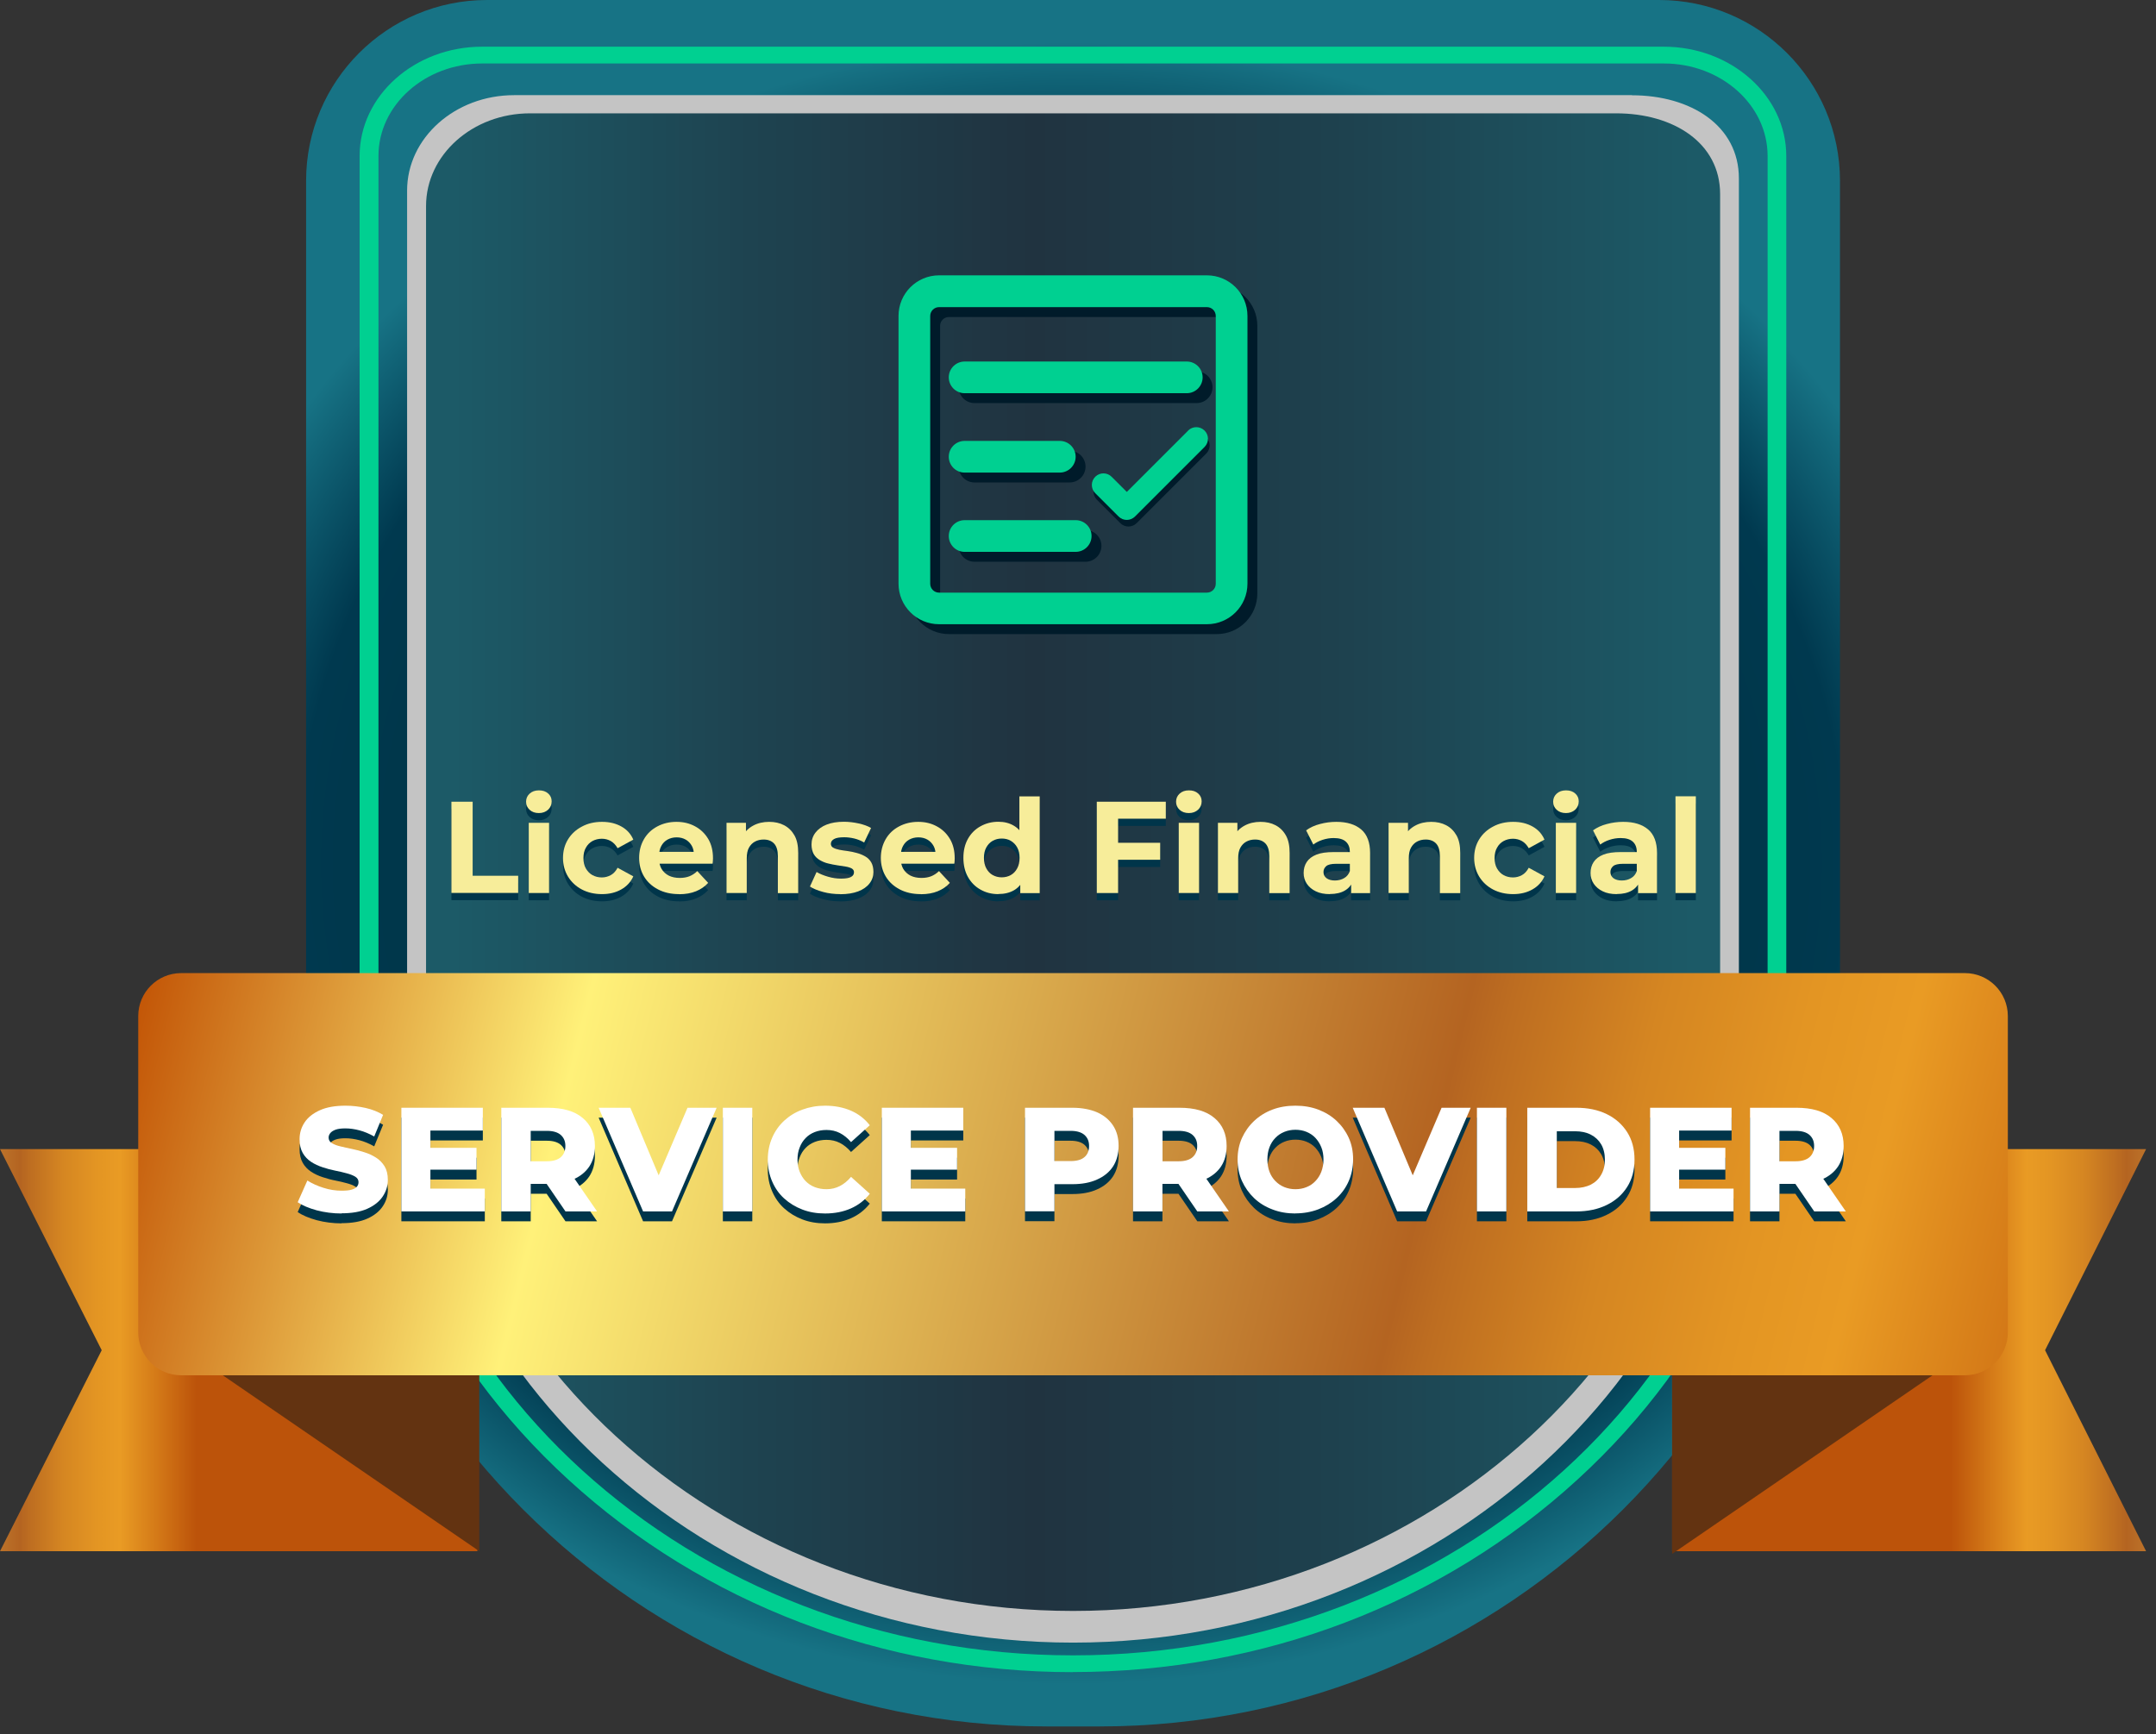 <svg width="179" height="144" viewBox="0 0 179 144" fill="none" xmlns="http://www.w3.org/2000/svg">
<rect x="0" y="0" width="179" height="144" fill="#333333" stroke="none"/>
<path d="M40.431 0H137.745C146.033 0 152.763 6.73 152.763 15.018V81.878C152.763 115.808 125.219 143.36 91.281 143.36H86.895C52.965 143.36 25.413 115.816 25.413 81.878V15.018C25.413 6.73 32.143 0 40.431 0Z" fill="url(#paint0_radial_472_1206)"/>
<path d="M89.084 138.852C73.328 138.852 58.449 133.179 47.194 122.874C36.012 112.636 29.856 99.2 29.856 85.034V12.952C29.856 7.952 34.422 3.877 40.029 3.877H138.13C143.737 3.877 148.304 7.952 148.304 12.952V85.026C148.304 99.192 142.147 112.636 130.965 122.866C119.71 133.171 104.84 138.844 89.084 138.844V138.852ZM40.037 5.271C35.291 5.271 31.422 8.714 31.422 12.952V85.026C31.422 113.939 57.293 137.458 89.092 137.458C120.891 137.458 146.754 113.939 146.754 85.026V12.952C146.754 8.714 142.893 5.271 138.138 5.271H40.037Z" fill="#00D091"/>
<g style="mix-blend-mode:multiply">
<path d="M135.482 7.902H42.685C37.775 7.902 33.799 11.452 33.799 15.829V86.075C33.799 113.308 58.547 136.4 89.084 136.4C119.62 136.4 144.369 113.308 144.369 86.075V14.813C144.369 10.435 140.393 7.911 135.482 7.911V7.902Z" fill="#C4C4C4"/>
</g>
<path d="M134.171 9.411H44.005C39.234 9.411 35.373 12.862 35.373 17.108V84.87C35.373 111.324 59.425 133.769 89.092 133.769C118.759 133.769 142.811 111.324 142.811 84.87V16.116C142.811 11.862 138.942 9.411 134.179 9.411H134.171Z" fill="url(#paint1_linear_472_1206)"/>
<path d="M39.636 128.809H0L8.444 112.119L0 95.42H39.636V128.809Z" fill="url(#paint2_linear_472_1206)"/>
<path d="M17.289 113.373L39.792 128.809V113.373H17.289Z" fill="#633311"/>
<path d="M138.827 128.809H178.176L169.79 112.119L178.176 95.42H138.827V128.809Z" fill="url(#paint3_linear_472_1206)"/>
<path d="M161.33 113.595L138.827 129.031V113.595H161.33Z" fill="#633311"/>
<path d="M163.133 80.804H15.043C13.073 80.804 11.477 82.4 11.477 84.37V110.635C11.477 112.604 13.073 114.201 15.043 114.201H163.133C165.103 114.201 166.699 112.604 166.699 110.635V84.37C166.699 82.4 165.103 80.804 163.133 80.804Z" fill="url(#paint4_linear_472_1206)"/>
<path d="M37.48 74.754V67.171H39.242V73.32H43.021V74.746H37.48V74.754Z" fill="#00354A"/>
<path d="M44.743 68.114C44.423 68.114 44.169 68.024 43.972 67.844C43.776 67.663 43.677 67.442 43.677 67.171C43.677 66.901 43.776 66.679 43.972 66.499C44.169 66.319 44.423 66.228 44.743 66.228C45.063 66.228 45.309 66.311 45.505 66.483C45.702 66.655 45.8 66.868 45.8 67.138C45.8 67.417 45.702 67.655 45.505 67.835C45.309 68.016 45.054 68.114 44.735 68.114H44.743ZM43.899 74.754V68.925H45.587V74.754H43.899Z" fill="#00354A"/>
<path d="M49.981 74.844C49.35 74.844 48.793 74.713 48.309 74.459C47.825 74.205 47.44 73.844 47.161 73.393C46.883 72.934 46.743 72.426 46.743 71.844C46.743 71.262 46.883 70.746 47.161 70.295C47.44 69.844 47.825 69.491 48.309 69.237C48.793 68.975 49.35 68.844 49.981 68.844C50.612 68.844 51.129 68.975 51.588 69.229C52.047 69.483 52.375 69.844 52.58 70.319L51.276 71.032C51.121 70.762 50.924 70.557 50.703 70.434C50.481 70.311 50.235 70.246 49.965 70.246C49.686 70.246 49.424 70.311 49.194 70.434C48.965 70.557 48.776 70.746 48.645 70.983C48.506 71.221 48.44 71.508 48.44 71.852C48.44 72.197 48.506 72.484 48.645 72.721C48.784 72.959 48.965 73.147 49.194 73.27C49.424 73.393 49.678 73.459 49.965 73.459C50.235 73.459 50.473 73.393 50.703 73.27C50.932 73.147 51.121 72.943 51.276 72.656L52.58 73.369C52.375 73.828 52.047 74.189 51.588 74.451C51.129 74.713 50.596 74.844 49.981 74.844Z" fill="#00354A"/>
<path d="M56.375 74.844C55.711 74.844 55.129 74.713 54.629 74.451C54.129 74.189 53.744 73.836 53.473 73.385C53.203 72.934 53.063 72.418 53.063 71.844C53.063 71.27 53.195 70.754 53.457 70.295C53.719 69.836 54.088 69.483 54.564 69.229C55.039 68.975 55.572 68.844 56.162 68.844C56.752 68.844 57.244 68.967 57.703 69.213C58.162 69.459 58.523 69.803 58.794 70.254C59.064 70.705 59.195 71.237 59.195 71.869C59.195 71.934 59.195 72.008 59.187 72.09C59.187 72.172 59.171 72.254 59.163 72.32H54.432V71.336H58.277L57.613 71.631C57.613 71.328 57.564 71.065 57.441 70.844C57.318 70.623 57.146 70.442 56.933 70.319C56.72 70.196 56.465 70.131 56.179 70.131C55.892 70.131 55.638 70.196 55.416 70.319C55.195 70.442 55.023 70.623 54.9 70.852C54.777 71.082 54.719 71.352 54.719 71.656V71.918C54.719 72.246 54.793 72.525 54.932 72.762C55.08 73 55.277 73.18 55.531 73.311C55.785 73.434 56.088 73.5 56.441 73.5C56.744 73.5 57.015 73.451 57.244 73.361C57.482 73.262 57.695 73.123 57.892 72.934L58.794 73.91C58.523 74.213 58.187 74.443 57.785 74.607C57.384 74.771 56.916 74.853 56.392 74.853L56.375 74.844Z" fill="#00354A"/>
<path d="M60.319 74.754V68.926H61.933V70.541L61.63 70.057C61.843 69.663 62.138 69.368 62.532 69.155C62.925 68.942 63.368 68.844 63.86 68.844C64.319 68.844 64.737 68.934 65.098 69.123C65.458 69.311 65.745 69.59 65.959 69.967C66.172 70.344 66.27 70.828 66.27 71.426V74.762H64.581V71.688C64.581 71.221 64.475 70.869 64.27 70.647C64.065 70.426 63.77 70.311 63.401 70.311C63.13 70.311 62.893 70.368 62.679 70.483C62.466 70.598 62.302 70.77 62.179 70.992C62.056 71.213 61.999 71.508 61.999 71.877V74.754H60.31H60.319Z" fill="#00354A"/>
<path d="M69.762 74.845C69.262 74.845 68.787 74.787 68.336 74.665C67.885 74.541 67.516 74.394 67.245 74.214L67.795 73.008C68.065 73.164 68.385 73.296 68.754 73.402C69.123 73.509 69.475 73.558 69.828 73.558C70.221 73.558 70.492 73.509 70.656 73.418C70.82 73.328 70.901 73.197 70.901 73.025C70.901 72.886 70.836 72.787 70.713 72.713C70.59 72.648 70.418 72.591 70.213 72.558C70.008 72.525 69.778 72.484 69.524 72.451C69.27 72.418 69.024 72.361 68.77 72.303C68.516 72.246 68.287 72.148 68.073 72.025C67.86 71.902 67.688 71.738 67.565 71.533C67.442 71.32 67.376 71.049 67.376 70.721C67.376 70.353 67.483 70.025 67.704 69.738C67.926 69.451 68.229 69.229 68.623 69.074C69.016 68.918 69.5 68.836 70.065 68.836C70.467 68.836 70.877 68.885 71.287 68.975C71.697 69.066 72.041 69.188 72.32 69.352L71.746 70.557C71.475 70.402 71.188 70.287 70.91 70.221C70.623 70.156 70.352 70.123 70.09 70.123C69.697 70.123 69.418 70.172 69.246 70.27C69.073 70.369 68.983 70.5 68.983 70.664C68.983 70.812 69.049 70.918 69.18 70.992C69.311 71.066 69.483 71.123 69.688 71.164C69.893 71.205 70.131 71.238 70.385 71.271C70.639 71.303 70.885 71.361 71.131 71.426C71.377 71.492 71.606 71.582 71.82 71.705C72.033 71.82 72.205 71.992 72.328 72.197C72.451 72.41 72.516 72.681 72.516 73.008C72.516 73.361 72.41 73.681 72.189 73.96C71.975 74.238 71.656 74.46 71.254 74.615C70.844 74.771 70.352 74.853 69.762 74.853V74.845Z" fill="#00354A"/>
<path d="M76.443 74.844C75.779 74.844 75.197 74.713 74.697 74.451C74.197 74.189 73.812 73.836 73.541 73.385C73.271 72.934 73.131 72.418 73.131 71.844C73.131 71.27 73.263 70.754 73.525 70.295C73.787 69.836 74.156 69.483 74.632 69.229C75.107 68.975 75.64 68.844 76.23 68.844C76.82 68.844 77.312 68.967 77.771 69.213C78.23 69.459 78.591 69.803 78.862 70.254C79.132 70.705 79.263 71.237 79.263 71.869C79.263 71.934 79.263 72.008 79.255 72.09C79.255 72.172 79.239 72.254 79.23 72.32H74.5V71.336H78.345L77.681 71.631C77.681 71.328 77.632 71.065 77.509 70.844C77.386 70.623 77.214 70.442 77.001 70.319C76.787 70.196 76.533 70.131 76.246 70.131C75.96 70.131 75.705 70.196 75.484 70.319C75.263 70.442 75.091 70.623 74.968 70.852C74.845 71.082 74.787 71.352 74.787 71.656V71.918C74.787 72.246 74.861 72.525 75 72.762C75.148 73 75.345 73.18 75.599 73.311C75.853 73.434 76.156 73.5 76.509 73.5C76.812 73.5 77.083 73.451 77.312 73.361C77.55 73.262 77.763 73.123 77.96 72.934L78.862 73.91C78.591 74.213 78.255 74.443 77.853 74.607C77.451 74.771 76.984 74.853 76.46 74.853L76.443 74.844Z" fill="#00354A"/>
<path d="M82.887 74.844C82.337 74.844 81.846 74.721 81.403 74.467C80.96 74.221 80.616 73.869 80.362 73.418C80.108 72.967 79.985 72.442 79.985 71.836C79.985 71.229 80.108 70.704 80.362 70.254C80.616 69.803 80.96 69.458 81.403 69.212C81.846 68.966 82.337 68.835 82.887 68.835C83.378 68.835 83.805 68.942 84.174 69.163C84.543 69.376 84.829 69.713 85.026 70.147C85.223 70.581 85.329 71.147 85.329 71.836C85.329 72.524 85.231 73.073 85.034 73.524C84.838 73.975 84.559 74.303 84.198 74.516C83.838 74.729 83.395 74.836 82.887 74.836V74.844ZM83.165 73.459C83.444 73.459 83.698 73.393 83.919 73.27C84.141 73.147 84.321 72.959 84.452 72.713C84.584 72.467 84.649 72.18 84.649 71.844C84.649 71.508 84.584 71.213 84.452 70.975C84.321 70.737 84.141 70.557 83.919 70.426C83.698 70.294 83.444 70.237 83.165 70.237C82.887 70.237 82.641 70.303 82.419 70.426C82.198 70.549 82.018 70.737 81.886 70.975C81.755 71.213 81.69 71.499 81.69 71.844C81.69 72.188 81.755 72.467 81.886 72.713C82.018 72.959 82.198 73.147 82.419 73.27C82.641 73.393 82.895 73.459 83.165 73.459ZM84.707 74.754V73.565L84.739 71.836L84.633 70.114V66.728H86.321V74.762H84.707V74.754Z" fill="#00354A"/>
<path d="M91.06 74.754V67.171H96.79V68.581H92.83V74.754H91.068H91.06ZM92.683 71.992V70.582H96.323V71.992H92.683Z" fill="#00354A"/>
<path d="M98.708 68.114C98.388 68.114 98.134 68.024 97.937 67.844C97.741 67.663 97.642 67.442 97.642 67.171C97.642 66.901 97.741 66.679 97.937 66.499C98.134 66.319 98.388 66.228 98.708 66.228C99.028 66.228 99.274 66.311 99.47 66.483C99.667 66.655 99.766 66.868 99.766 67.138C99.766 67.417 99.667 67.655 99.47 67.835C99.274 68.016 99.019 68.114 98.7 68.114H98.708ZM97.864 74.754V68.925H99.552V74.754H97.864Z" fill="#00354A"/>
<path d="M101.118 74.754V68.926H102.733V70.541L102.43 70.057C102.643 69.663 102.938 69.368 103.331 69.155C103.725 68.942 104.168 68.844 104.659 68.844C105.119 68.844 105.537 68.934 105.897 69.123C106.258 69.311 106.545 69.59 106.758 69.967C106.971 70.344 107.07 70.828 107.07 71.426V74.762H105.381V71.688C105.381 71.221 105.274 70.869 105.069 70.647C104.864 70.426 104.569 70.311 104.2 70.311C103.93 70.311 103.692 70.368 103.479 70.483C103.266 70.598 103.102 70.77 102.979 70.992C102.856 71.213 102.799 71.508 102.799 71.877V74.754H101.11H101.118Z" fill="#00354A"/>
<path d="M110.406 74.844C109.955 74.844 109.57 74.771 109.25 74.615C108.922 74.459 108.676 74.246 108.496 73.984C108.316 73.713 108.234 73.418 108.234 73.082C108.234 72.746 108.316 72.442 108.488 72.18C108.66 71.918 108.922 71.713 109.291 71.565C109.66 71.418 110.144 71.352 110.742 71.352H112.283V72.328H110.922C110.529 72.328 110.25 72.393 110.103 72.525C109.955 72.656 109.881 72.82 109.881 73.008C109.881 73.221 109.963 73.393 110.136 73.525C110.308 73.648 110.537 73.713 110.824 73.713C111.111 73.713 111.373 73.648 111.595 73.516C111.824 73.385 111.98 73.189 112.078 72.918L112.341 73.705C112.218 74.066 111.996 74.344 111.668 74.541C111.341 74.738 110.922 74.836 110.414 74.836L110.406 74.844ZM112.177 74.754V73.615L112.07 73.369V71.336C112.07 70.975 111.964 70.696 111.742 70.492C111.521 70.287 111.185 70.188 110.726 70.188C110.414 70.188 110.111 70.237 109.808 70.336C109.504 70.434 109.25 70.565 109.037 70.729L108.439 69.549C108.758 69.319 109.135 69.139 109.586 69.024C110.037 68.901 110.488 68.844 110.947 68.844C111.832 68.844 112.521 69.057 113.013 69.475C113.505 69.893 113.751 70.549 113.751 71.434V74.762H112.169L112.177 74.754Z" fill="#00354A"/>
<path d="M115.284 74.754V68.926H116.899V70.541L116.595 70.057C116.808 69.663 117.103 69.368 117.497 69.155C117.89 68.942 118.333 68.844 118.825 68.844C119.284 68.844 119.702 68.934 120.063 69.123C120.424 69.311 120.71 69.59 120.924 69.967C121.137 70.344 121.235 70.828 121.235 71.426V74.762H119.546V71.688C119.546 71.221 119.44 70.869 119.235 70.647C119.03 70.426 118.735 70.311 118.366 70.311C118.095 70.311 117.858 70.368 117.645 70.483C117.431 70.598 117.267 70.77 117.144 70.992C117.021 71.213 116.964 71.508 116.964 71.877V74.754H115.275H115.284Z" fill="#00354A"/>
<path d="M125.629 74.844C124.998 74.844 124.44 74.713 123.957 74.459C123.473 74.205 123.088 73.844 122.809 73.393C122.53 72.934 122.391 72.426 122.391 71.844C122.391 71.262 122.53 70.746 122.809 70.295C123.088 69.844 123.473 69.491 123.957 69.237C124.44 68.975 124.998 68.844 125.629 68.844C126.26 68.844 126.777 68.975 127.236 69.229C127.695 69.483 128.023 69.844 128.228 70.319L126.924 71.032C126.768 70.762 126.572 70.557 126.35 70.434C126.129 70.311 125.883 70.246 125.613 70.246C125.334 70.246 125.071 70.311 124.842 70.434C124.612 70.557 124.424 70.746 124.293 70.983C124.153 71.221 124.088 71.508 124.088 71.852C124.088 72.197 124.153 72.484 124.293 72.721C124.432 72.959 124.612 73.147 124.842 73.27C125.071 73.393 125.326 73.459 125.613 73.459C125.883 73.459 126.121 73.393 126.35 73.27C126.58 73.147 126.768 72.943 126.924 72.656L128.228 73.369C128.023 73.828 127.695 74.189 127.236 74.451C126.777 74.713 126.244 74.844 125.629 74.844Z" fill="#00354A"/>
<path d="M130.015 68.114C129.695 68.114 129.441 68.024 129.244 67.844C129.048 67.663 128.949 67.442 128.949 67.171C128.949 66.901 129.048 66.679 129.244 66.499C129.441 66.319 129.695 66.228 130.015 66.228C130.335 66.228 130.581 66.311 130.777 66.483C130.974 66.655 131.072 66.868 131.072 67.138C131.072 67.417 130.974 67.655 130.777 67.835C130.581 68.016 130.326 68.114 130.007 68.114H130.015ZM129.171 74.754V68.925H130.859V74.754H129.171Z" fill="#00354A"/>
<path d="M134.229 74.844C133.778 74.844 133.392 74.771 133.073 74.615C132.745 74.459 132.499 74.246 132.318 73.984C132.138 73.713 132.056 73.418 132.056 73.082C132.056 72.746 132.138 72.442 132.31 72.18C132.482 71.918 132.745 71.713 133.114 71.565C133.483 71.418 133.966 71.352 134.565 71.352H136.106V72.328H134.745C134.351 72.328 134.073 72.393 133.925 72.525C133.778 72.656 133.704 72.82 133.704 73.008C133.704 73.221 133.786 73.393 133.958 73.525C134.13 73.648 134.36 73.713 134.647 73.713C134.934 73.713 135.196 73.648 135.417 73.516C135.647 73.385 135.802 73.189 135.901 72.918L136.163 73.705C136.04 74.066 135.819 74.344 135.491 74.541C135.163 74.738 134.745 74.836 134.237 74.836L134.229 74.844ZM135.999 74.754V73.615L135.893 73.369V71.336C135.893 70.975 135.786 70.696 135.565 70.492C135.343 70.287 135.007 70.188 134.548 70.188C134.237 70.188 133.933 70.237 133.63 70.336C133.327 70.434 133.073 70.565 132.86 70.729L132.261 69.549C132.581 69.319 132.958 69.139 133.409 69.024C133.86 68.901 134.311 68.844 134.77 68.844C135.655 68.844 136.344 69.057 136.835 69.475C137.327 69.893 137.573 70.549 137.573 71.434V74.762H135.991L135.999 74.754Z" fill="#00354A"/>
<path d="M139.106 74.754V66.721H140.795V74.754H139.106Z" fill="#00354A"/>
<path d="M28.356 101.585C27.642 101.585 26.954 101.495 26.298 101.323C25.642 101.142 25.117 100.921 24.716 100.651L25.519 98.847C25.904 99.093 26.355 99.298 26.855 99.454C27.364 99.618 27.864 99.692 28.364 99.692C28.708 99.692 28.987 99.667 29.183 99.609C29.389 99.552 29.536 99.47 29.626 99.364C29.725 99.257 29.766 99.126 29.766 98.978C29.766 98.79 29.675 98.642 29.495 98.527C29.315 98.421 29.077 98.323 28.782 98.249C28.487 98.167 28.175 98.093 27.831 98.027C27.487 97.962 27.142 97.863 26.79 97.749C26.437 97.634 26.118 97.486 25.831 97.298C25.544 97.109 25.306 96.863 25.134 96.56C24.962 96.257 24.872 95.88 24.872 95.412C24.872 94.904 25.011 94.445 25.29 94.019C25.568 93.601 25.995 93.264 26.56 93.01C27.126 92.756 27.839 92.633 28.683 92.633C29.249 92.633 29.807 92.699 30.356 92.822C30.905 92.945 31.389 93.142 31.807 93.396L31.069 95.191C30.659 94.961 30.249 94.789 29.848 94.683C29.446 94.576 29.052 94.519 28.675 94.519C28.339 94.519 28.069 94.552 27.864 94.625C27.659 94.699 27.511 94.797 27.421 94.912C27.331 95.027 27.282 95.15 27.282 95.281C27.282 95.478 27.372 95.634 27.552 95.74C27.733 95.855 27.97 95.945 28.257 96.011C28.544 96.085 28.864 96.15 29.216 96.224C29.569 96.298 29.913 96.388 30.257 96.503C30.602 96.609 30.921 96.757 31.217 96.945C31.512 97.126 31.741 97.371 31.93 97.667C32.11 97.97 32.2 98.339 32.2 98.79C32.2 99.29 32.061 99.749 31.774 100.175C31.487 100.601 31.061 100.938 30.495 101.192C29.93 101.446 29.216 101.569 28.364 101.569L28.356 101.585Z" fill="#00354A"/>
<path d="M33.324 101.413V92.806H40.087V94.699H35.734V99.519H40.251V101.413H33.324ZM35.553 97.946V96.134H39.562V97.946H35.553Z" fill="#00354A"/>
<path d="M41.62 101.413V92.806H45.472C46.743 92.806 47.711 93.084 48.383 93.658C49.055 94.224 49.391 94.994 49.391 95.978C49.391 96.642 49.235 97.208 48.932 97.675C48.62 98.142 48.178 98.503 47.604 98.749C47.03 99.003 46.342 99.126 45.554 99.126H42.964L44.062 98.093V101.413H41.62ZM44.062 98.38L42.964 97.249H45.407C45.915 97.249 46.3 97.134 46.555 96.913C46.809 96.691 46.94 96.38 46.94 95.978C46.94 95.576 46.809 95.29 46.555 95.06C46.3 94.839 45.915 94.724 45.407 94.724H42.964L44.062 93.601V98.372V98.38ZM46.948 101.413L44.8 98.273H47.407L49.571 101.413H46.956H46.948Z" fill="#00354A"/>
<path d="M53.391 101.413L49.702 92.806H52.334L55.457 100.257H53.9L57.08 92.806H59.499L55.793 101.413H53.383H53.391Z" fill="#00354A"/>
<path d="M60.015 101.413V92.806H62.458V101.413H60.015Z" fill="#00354A"/>
<path d="M68.499 101.585C67.819 101.585 67.188 101.479 66.614 101.257C66.04 101.036 65.54 100.733 65.106 100.339C64.671 99.946 64.343 99.47 64.106 98.921C63.868 98.372 63.745 97.765 63.745 97.109C63.745 96.453 63.868 95.847 64.106 95.297C64.343 94.748 64.679 94.273 65.106 93.879C65.532 93.486 66.032 93.174 66.614 92.961C67.196 92.748 67.819 92.633 68.499 92.633C69.295 92.633 70.008 92.773 70.639 93.043C71.27 93.314 71.795 93.724 72.213 94.256L70.656 95.658C70.377 95.33 70.065 95.076 69.729 94.904C69.393 94.732 69.024 94.65 68.623 94.65C68.27 94.65 67.942 94.707 67.647 94.822C67.352 94.937 67.098 95.101 66.885 95.322C66.671 95.543 66.507 95.798 66.393 96.101C66.27 96.404 66.212 96.74 66.212 97.109C66.212 97.478 66.27 97.814 66.393 98.118C66.516 98.421 66.68 98.683 66.885 98.896C67.098 99.109 67.344 99.282 67.647 99.396C67.942 99.511 68.27 99.569 68.623 99.569C69.024 99.569 69.393 99.478 69.729 99.306C70.065 99.134 70.377 98.88 70.656 98.544L72.213 99.946C71.795 100.478 71.27 100.888 70.639 101.167C70.008 101.446 69.295 101.585 68.499 101.585Z" fill="#00354A"/>
<path d="M73.213 101.413V92.806H79.976V94.699H75.624V99.519H80.14V101.413H73.213ZM75.451 97.946V96.134H79.46V97.946H75.451Z" fill="#00354A"/>
<path d="M85.1 101.413V92.806H89.035C89.822 92.806 90.51 92.937 91.084 93.183C91.658 93.437 92.101 93.806 92.412 94.281C92.724 94.757 92.871 95.322 92.871 95.97C92.871 96.618 92.716 97.2 92.412 97.675C92.101 98.15 91.658 98.511 91.084 98.765C90.51 99.028 89.822 99.151 89.035 99.151H86.444L87.543 98.085V101.405H85.1V101.413ZM87.543 98.38L86.444 97.232H88.887C89.395 97.232 89.781 97.126 90.035 96.904C90.289 96.691 90.42 96.38 90.42 95.978C90.42 95.576 90.289 95.29 90.035 95.06C89.781 94.839 89.395 94.724 88.887 94.724H86.444L87.543 93.601V98.372V98.38Z" fill="#00354A"/>
<path d="M94.068 101.413V92.806H97.921C99.192 92.806 100.159 93.084 100.831 93.658C101.503 94.224 101.839 94.994 101.839 95.978C101.839 96.642 101.684 97.208 101.38 97.675C101.069 98.142 100.626 98.503 100.052 98.749C99.479 99.003 98.79 99.126 98.003 99.126H95.412L96.511 98.093V101.413H94.068ZM96.519 98.38L95.421 97.249H97.864C98.372 97.249 98.757 97.134 99.011 96.913C99.265 96.691 99.397 96.38 99.397 95.978C99.397 95.576 99.265 95.29 99.011 95.06C98.757 94.839 98.372 94.724 97.864 94.724H95.421L96.519 93.601V98.372V98.38ZM99.405 101.413L97.257 98.273H99.864L102.028 101.413H99.413H99.405Z" fill="#00354A"/>
<path d="M107.553 101.585C106.873 101.585 106.234 101.479 105.643 101.249C105.053 101.028 104.545 100.716 104.119 100.306C103.692 99.896 103.356 99.421 103.11 98.88C102.864 98.331 102.75 97.74 102.75 97.093C102.75 96.445 102.872 95.863 103.11 95.322C103.356 94.781 103.692 94.306 104.119 93.904C104.545 93.502 105.053 93.183 105.635 92.961C106.217 92.74 106.857 92.633 107.545 92.633C108.234 92.633 108.873 92.74 109.455 92.961C110.037 93.183 110.545 93.494 110.972 93.896C111.398 94.297 111.734 94.765 111.98 95.306C112.226 95.847 112.341 96.445 112.341 97.085C112.341 97.724 112.218 98.339 111.98 98.888C111.742 99.437 111.406 99.905 110.972 100.306C110.537 100.708 110.029 101.019 109.447 101.241C108.865 101.462 108.226 101.577 107.537 101.577L107.553 101.585ZM107.553 99.569C107.881 99.569 108.193 99.511 108.471 99.396C108.758 99.282 109.004 99.118 109.209 98.896C109.422 98.675 109.586 98.421 109.701 98.118C109.816 97.814 109.881 97.478 109.881 97.101C109.881 96.724 109.824 96.388 109.701 96.085C109.578 95.781 109.414 95.527 109.209 95.306C109.004 95.084 108.75 94.92 108.471 94.806C108.193 94.691 107.881 94.633 107.553 94.633C107.225 94.633 106.914 94.691 106.635 94.806C106.348 94.92 106.102 95.084 105.889 95.306C105.676 95.519 105.512 95.781 105.397 96.085C105.283 96.38 105.225 96.724 105.225 97.101C105.225 97.478 105.283 97.814 105.397 98.118C105.512 98.421 105.676 98.675 105.889 98.896C106.102 99.109 106.348 99.282 106.635 99.396C106.922 99.511 107.225 99.569 107.553 99.569Z" fill="#00354A"/>
<path d="M115.997 101.413L112.308 92.806H114.939L118.063 100.257H116.505L119.686 92.806H122.104L118.399 101.413H115.989H115.997Z" fill="#00354A"/>
<path d="M122.621 101.413V92.806H125.064V101.413H122.621Z" fill="#00354A"/>
<path d="M126.801 101.413V92.806H130.884C131.826 92.806 132.663 92.978 133.392 93.33C134.114 93.683 134.679 94.183 135.089 94.822C135.499 95.462 135.704 96.224 135.704 97.109C135.704 97.995 135.499 98.749 135.089 99.388C134.679 100.036 134.114 100.528 133.392 100.88C132.671 101.233 131.835 101.413 130.884 101.413H126.801ZM129.252 99.47H130.769C131.269 99.47 131.703 99.372 132.072 99.192C132.441 99.003 132.728 98.733 132.933 98.372C133.138 98.019 133.245 97.593 133.245 97.109C133.245 96.626 133.138 96.183 132.933 95.839C132.728 95.495 132.441 95.224 132.072 95.035C131.703 94.847 131.269 94.757 130.769 94.757H129.252V99.478V99.47Z" fill="#00354A"/>
<path d="M136.999 101.413V92.806H143.762V94.699H139.409V99.519H143.926V101.413H136.999ZM139.237 97.946V96.134H143.246V97.946H139.237Z" fill="#00354A"/>
<path d="M145.295 101.413V92.806H149.148C150.419 92.806 151.386 93.084 152.058 93.658C152.73 94.224 153.067 94.994 153.067 95.978C153.067 96.642 152.911 97.208 152.607 97.675C152.296 98.142 151.853 98.503 151.279 98.749C150.706 99.003 150.017 99.126 149.23 99.126H146.64L147.738 98.093V101.413H145.295ZM147.738 98.38L146.64 97.249H149.082C149.591 97.249 149.976 97.134 150.23 96.913C150.484 96.691 150.615 96.38 150.615 95.978C150.615 95.576 150.484 95.29 150.23 95.06C149.976 94.839 149.591 94.724 149.082 94.724H146.64L147.738 93.601V98.372V98.38ZM150.624 101.413L148.476 98.273H151.083L153.247 101.413H150.632H150.624Z" fill="#00354A"/>
<path d="M37.48 74.156V66.573H39.242V72.721H43.021V74.147H37.48V74.156Z" fill="#F7ED9A"/>
<path d="M44.743 67.516C44.423 67.516 44.169 67.426 43.972 67.245C43.776 67.065 43.677 66.844 43.677 66.573C43.677 66.303 43.776 66.081 43.972 65.901C44.169 65.721 44.423 65.63 44.743 65.63C45.063 65.63 45.309 65.712 45.505 65.885C45.702 66.057 45.8 66.27 45.8 66.54C45.8 66.819 45.702 67.057 45.505 67.237C45.309 67.418 45.054 67.516 44.735 67.516H44.743ZM43.899 74.156V68.327H45.587V74.156H43.899Z" fill="#F7ED9A"/>
<path d="M49.981 74.246C49.35 74.246 48.793 74.115 48.309 73.861C47.825 73.606 47.44 73.246 47.161 72.795C46.883 72.336 46.743 71.828 46.743 71.246C46.743 70.663 46.883 70.147 47.161 69.696C47.44 69.245 47.825 68.893 48.309 68.639C48.793 68.376 49.35 68.245 49.981 68.245C50.612 68.245 51.129 68.376 51.588 68.63C52.047 68.885 52.375 69.245 52.58 69.721L51.276 70.434C51.121 70.163 50.924 69.958 50.703 69.835C50.481 69.713 50.235 69.647 49.965 69.647C49.686 69.647 49.424 69.713 49.194 69.835C48.965 69.958 48.776 70.147 48.645 70.385C48.506 70.622 48.44 70.909 48.44 71.254C48.44 71.598 48.506 71.885 48.645 72.123C48.784 72.36 48.965 72.549 49.194 72.672C49.424 72.795 49.678 72.86 49.965 72.86C50.235 72.86 50.473 72.795 50.703 72.672C50.932 72.549 51.121 72.344 51.276 72.057L52.58 72.77C52.375 73.229 52.047 73.59 51.588 73.852C51.129 74.115 50.596 74.246 49.981 74.246Z" fill="#F7ED9A"/>
<path d="M56.375 74.246C55.711 74.246 55.129 74.115 54.629 73.852C54.129 73.59 53.744 73.237 53.473 72.787C53.203 72.336 53.063 71.819 53.063 71.246C53.063 70.672 53.195 70.155 53.457 69.696C53.719 69.237 54.088 68.885 54.564 68.63C55.039 68.376 55.572 68.245 56.162 68.245C56.752 68.245 57.244 68.368 57.703 68.614C58.162 68.86 58.523 69.204 58.794 69.655C59.064 70.106 59.195 70.639 59.195 71.27C59.195 71.336 59.195 71.409 59.187 71.491C59.187 71.573 59.171 71.655 59.163 71.721H54.432V70.737H58.277L57.613 71.032C57.613 70.729 57.564 70.467 57.441 70.245C57.318 70.024 57.146 69.844 56.933 69.721C56.72 69.598 56.465 69.532 56.179 69.532C55.892 69.532 55.638 69.598 55.416 69.721C55.195 69.844 55.023 70.024 54.9 70.254C54.777 70.483 54.719 70.754 54.719 71.057V71.319C54.719 71.647 54.793 71.926 54.932 72.164C55.08 72.401 55.277 72.582 55.531 72.713C55.785 72.836 56.088 72.901 56.441 72.901C56.744 72.901 57.015 72.852 57.244 72.762C57.482 72.664 57.695 72.524 57.892 72.336L58.794 73.311C58.523 73.615 58.187 73.844 57.785 74.008C57.384 74.172 56.916 74.254 56.392 74.254L56.375 74.246Z" fill="#F7ED9A"/>
<path d="M60.319 74.156V68.327H61.933V69.942L61.63 69.458C61.843 69.065 62.138 68.77 62.532 68.557C62.925 68.344 63.368 68.245 63.86 68.245C64.319 68.245 64.737 68.335 65.098 68.524C65.458 68.712 65.745 68.991 65.959 69.368C66.172 69.745 66.27 70.229 66.27 70.827V74.164H64.581V71.09C64.581 70.622 64.475 70.27 64.27 70.049C64.065 69.827 63.77 69.713 63.401 69.713C63.13 69.713 62.893 69.77 62.679 69.885C62.466 69.999 62.302 70.172 62.179 70.393C62.056 70.614 61.999 70.909 61.999 71.278V74.156H60.31H60.319Z" fill="#F7ED9A"/>
<path d="M69.762 74.246C69.262 74.246 68.787 74.189 68.336 74.066C67.885 73.943 67.516 73.795 67.245 73.615L67.795 72.41C68.065 72.566 68.385 72.697 68.754 72.803C69.123 72.91 69.475 72.959 69.828 72.959C70.221 72.959 70.492 72.91 70.656 72.82C70.82 72.73 70.901 72.599 70.901 72.426C70.901 72.287 70.836 72.189 70.713 72.115C70.59 72.049 70.418 71.992 70.213 71.959C70.008 71.926 69.778 71.885 69.524 71.853C69.27 71.82 69.024 71.762 68.77 71.705C68.516 71.647 68.287 71.549 68.073 71.426C67.86 71.303 67.688 71.139 67.565 70.934C67.442 70.721 67.376 70.451 67.376 70.123C67.376 69.754 67.483 69.426 67.704 69.139C67.926 68.852 68.229 68.631 68.623 68.475C69.016 68.319 69.5 68.237 70.065 68.237C70.467 68.237 70.877 68.287 71.287 68.377C71.697 68.467 72.041 68.59 72.32 68.754L71.746 69.959C71.475 69.803 71.188 69.688 70.91 69.623C70.623 69.557 70.352 69.524 70.09 69.524C69.697 69.524 69.418 69.573 69.246 69.672C69.073 69.77 68.983 69.901 68.983 70.065C68.983 70.213 69.049 70.32 69.18 70.393C69.311 70.467 69.483 70.525 69.688 70.565C69.893 70.606 70.131 70.639 70.385 70.672C70.639 70.705 70.885 70.762 71.131 70.828C71.377 70.893 71.606 70.984 71.82 71.106C72.033 71.221 72.205 71.393 72.328 71.598C72.451 71.811 72.516 72.082 72.516 72.41C72.516 72.762 72.41 73.082 72.189 73.361C71.975 73.64 71.656 73.861 71.254 74.017C70.844 74.172 70.352 74.254 69.762 74.254V74.246Z" fill="#F7ED9A"/>
<path d="M76.443 74.246C75.779 74.246 75.197 74.115 74.697 73.852C74.197 73.59 73.812 73.237 73.541 72.787C73.271 72.336 73.131 71.819 73.131 71.246C73.131 70.672 73.263 70.155 73.525 69.696C73.787 69.237 74.156 68.885 74.632 68.63C75.107 68.376 75.64 68.245 76.23 68.245C76.82 68.245 77.312 68.368 77.771 68.614C78.23 68.86 78.591 69.204 78.862 69.655C79.132 70.106 79.263 70.639 79.263 71.27C79.263 71.336 79.263 71.409 79.255 71.491C79.255 71.573 79.239 71.655 79.23 71.721H74.5V70.737H78.345L77.681 71.032C77.681 70.729 77.632 70.467 77.509 70.245C77.386 70.024 77.214 69.844 77.001 69.721C76.787 69.598 76.533 69.532 76.246 69.532C75.96 69.532 75.705 69.598 75.484 69.721C75.263 69.844 75.091 70.024 74.968 70.254C74.845 70.483 74.787 70.754 74.787 71.057V71.319C74.787 71.647 74.861 71.926 75 72.164C75.148 72.401 75.345 72.582 75.599 72.713C75.853 72.836 76.156 72.901 76.509 72.901C76.812 72.901 77.083 72.852 77.312 72.762C77.55 72.664 77.763 72.524 77.96 72.336L78.862 73.311C78.591 73.615 78.255 73.844 77.853 74.008C77.451 74.172 76.984 74.254 76.46 74.254L76.443 74.246Z" fill="#F7ED9A"/>
<path d="M82.887 74.246C82.337 74.246 81.846 74.123 81.403 73.869C80.96 73.623 80.616 73.27 80.362 72.82C80.108 72.369 79.985 71.844 79.985 71.237C79.985 70.631 80.108 70.106 80.362 69.655C80.616 69.204 80.96 68.86 81.403 68.614C81.846 68.368 82.337 68.237 82.887 68.237C83.378 68.237 83.805 68.344 84.174 68.565C84.543 68.778 84.829 69.114 85.026 69.549C85.223 69.983 85.329 70.549 85.329 71.237C85.329 71.926 85.231 72.475 85.034 72.926C84.838 73.377 84.559 73.705 84.198 73.918C83.838 74.131 83.395 74.238 82.887 74.238V74.246ZM83.165 72.852C83.444 72.852 83.698 72.787 83.919 72.664C84.141 72.541 84.321 72.352 84.452 72.106C84.584 71.861 84.649 71.574 84.649 71.237C84.649 70.901 84.584 70.606 84.452 70.369C84.321 70.131 84.141 69.951 83.919 69.819C83.698 69.688 83.444 69.631 83.165 69.631C82.887 69.631 82.641 69.696 82.419 69.819C82.198 69.942 82.018 70.131 81.886 70.369C81.755 70.606 81.69 70.893 81.69 71.237C81.69 71.582 81.755 71.861 81.886 72.106C82.018 72.352 82.198 72.541 82.419 72.664C82.641 72.787 82.895 72.852 83.165 72.852ZM84.707 74.156V72.967L84.739 71.237L84.633 69.516V66.13H86.321V74.164H84.707V74.156Z" fill="#F7ED9A"/>
<path d="M91.06 74.156V66.573H96.79V67.983H92.83V74.156H91.068H91.06ZM92.683 71.393V69.983H96.323V71.393H92.683Z" fill="#F7ED9A"/>
<path d="M98.708 67.516C98.388 67.516 98.134 67.426 97.937 67.245C97.741 67.065 97.642 66.844 97.642 66.573C97.642 66.303 97.741 66.081 97.937 65.901C98.134 65.721 98.388 65.63 98.708 65.63C99.028 65.63 99.274 65.712 99.47 65.885C99.667 66.057 99.766 66.27 99.766 66.54C99.766 66.819 99.667 67.057 99.47 67.237C99.274 67.418 99.019 67.516 98.7 67.516H98.708ZM97.864 74.156V68.327H99.552V74.156H97.864Z" fill="#F7ED9A"/>
<path d="M101.118 74.156V68.327H102.733V69.942L102.43 69.458C102.643 69.065 102.938 68.77 103.331 68.557C103.725 68.344 104.168 68.245 104.659 68.245C105.119 68.245 105.537 68.335 105.897 68.524C106.258 68.712 106.545 68.991 106.758 69.368C106.971 69.745 107.07 70.229 107.07 70.827V74.164H105.381V71.09C105.381 70.622 105.274 70.27 105.069 70.049C104.864 69.827 104.569 69.713 104.2 69.713C103.93 69.713 103.692 69.77 103.479 69.885C103.266 69.999 103.102 70.172 102.979 70.393C102.856 70.614 102.799 70.909 102.799 71.278V74.156H101.11H101.118Z" fill="#F7ED9A"/>
<path d="M110.406 74.246C109.955 74.246 109.57 74.172 109.25 74.016C108.922 73.861 108.676 73.647 108.496 73.385C108.316 73.115 108.234 72.819 108.234 72.483C108.234 72.147 108.316 71.844 108.488 71.582C108.66 71.319 108.922 71.114 109.291 70.967C109.66 70.819 110.144 70.754 110.742 70.754H112.283V71.729H110.922C110.529 71.729 110.25 71.795 110.103 71.926C109.955 72.057 109.881 72.221 109.881 72.409C109.881 72.623 109.963 72.795 110.136 72.926C110.308 73.049 110.537 73.115 110.824 73.115C111.111 73.115 111.373 73.049 111.595 72.918C111.824 72.787 111.98 72.59 112.078 72.319L112.341 73.106C112.218 73.467 111.996 73.746 111.668 73.942C111.341 74.139 110.922 74.238 110.414 74.238L110.406 74.246ZM112.177 74.156V73.016L112.07 72.77V70.737C112.07 70.376 111.964 70.098 111.742 69.893C111.521 69.688 111.185 69.59 110.726 69.59C110.414 69.59 110.111 69.639 109.808 69.737C109.504 69.835 109.25 69.967 109.037 70.131L108.439 68.95C108.758 68.721 109.135 68.54 109.586 68.425C110.037 68.302 110.488 68.245 110.947 68.245C111.832 68.245 112.521 68.458 113.013 68.876C113.505 69.294 113.751 69.95 113.751 70.836V74.164H112.169L112.177 74.156Z" fill="#F7ED9A"/>
<path d="M115.284 74.156V68.327H116.899V69.942L116.595 69.458C116.808 69.065 117.103 68.77 117.497 68.557C117.89 68.344 118.333 68.245 118.825 68.245C119.284 68.245 119.702 68.335 120.063 68.524C120.424 68.712 120.71 68.991 120.924 69.368C121.137 69.745 121.235 70.229 121.235 70.827V74.164H119.546V71.09C119.546 70.622 119.44 70.27 119.235 70.049C119.03 69.827 118.735 69.713 118.366 69.713C118.095 69.713 117.858 69.77 117.645 69.885C117.431 69.999 117.267 70.172 117.144 70.393C117.021 70.614 116.964 70.909 116.964 71.278V74.156H115.275H115.284Z" fill="#F7ED9A"/>
<path d="M125.629 74.246C124.998 74.246 124.44 74.115 123.957 73.861C123.473 73.606 123.088 73.246 122.809 72.795C122.53 72.336 122.391 71.828 122.391 71.246C122.391 70.663 122.53 70.147 122.809 69.696C123.088 69.245 123.473 68.893 123.957 68.639C124.44 68.376 124.998 68.245 125.629 68.245C126.26 68.245 126.777 68.376 127.236 68.63C127.695 68.885 128.023 69.245 128.228 69.721L126.924 70.434C126.768 70.163 126.572 69.958 126.35 69.835C126.129 69.713 125.883 69.647 125.613 69.647C125.334 69.647 125.071 69.713 124.842 69.835C124.612 69.958 124.424 70.147 124.293 70.385C124.153 70.622 124.088 70.909 124.088 71.254C124.088 71.598 124.153 71.885 124.293 72.123C124.432 72.36 124.612 72.549 124.842 72.672C125.071 72.795 125.326 72.86 125.613 72.86C125.883 72.86 126.121 72.795 126.35 72.672C126.58 72.549 126.768 72.344 126.924 72.057L128.228 72.77C128.023 73.229 127.695 73.59 127.236 73.852C126.777 74.115 126.244 74.246 125.629 74.246Z" fill="#F7ED9A"/>
<path d="M130.015 67.516C129.695 67.516 129.441 67.426 129.244 67.245C129.048 67.065 128.949 66.844 128.949 66.573C128.949 66.303 129.048 66.081 129.244 65.901C129.441 65.721 129.695 65.63 130.015 65.63C130.335 65.63 130.581 65.712 130.777 65.885C130.974 66.057 131.072 66.27 131.072 66.54C131.072 66.819 130.974 67.057 130.777 67.237C130.581 67.418 130.326 67.516 130.007 67.516H130.015ZM129.171 74.156V68.327H130.859V74.156H129.171Z" fill="#F7ED9A"/>
<path d="M134.229 74.246C133.778 74.246 133.392 74.172 133.073 74.016C132.745 73.861 132.499 73.647 132.318 73.385C132.138 73.115 132.056 72.819 132.056 72.483C132.056 72.147 132.138 71.844 132.31 71.582C132.482 71.319 132.745 71.114 133.114 70.967C133.483 70.819 133.966 70.754 134.565 70.754H136.106V71.729H134.745C134.351 71.729 134.073 71.795 133.925 71.926C133.778 72.057 133.704 72.221 133.704 72.409C133.704 72.623 133.786 72.795 133.958 72.926C134.13 73.049 134.36 73.115 134.647 73.115C134.934 73.115 135.196 73.049 135.417 72.918C135.647 72.787 135.802 72.59 135.901 72.319L136.163 73.106C136.04 73.467 135.819 73.746 135.491 73.942C135.163 74.139 134.745 74.238 134.237 74.238L134.229 74.246ZM135.999 74.156V73.016L135.893 72.77V70.737C135.893 70.376 135.786 70.098 135.565 69.893C135.343 69.688 135.007 69.59 134.548 69.59C134.237 69.59 133.933 69.639 133.63 69.737C133.327 69.835 133.073 69.967 132.86 70.131L132.261 68.95C132.581 68.721 132.958 68.54 133.409 68.425C133.86 68.302 134.311 68.245 134.77 68.245C135.655 68.245 136.344 68.458 136.835 68.876C137.327 69.294 137.573 69.95 137.573 70.836V74.164H135.991L135.999 74.156Z" fill="#F7ED9A"/>
<path d="M139.106 74.156V66.122H140.795V74.156H139.106Z" fill="#F7ED9A"/>
<path d="M99.347 30.839H80.911C80.182 30.839 79.591 31.428 79.591 32.155C79.591 32.882 80.182 33.471 80.911 33.471H99.347C100.076 33.471 100.667 32.882 100.667 32.155C100.667 31.428 100.076 30.839 99.347 30.839Z" fill="#001B2A"/>
<path d="M90.125 44.013H80.911C80.182 44.013 79.591 44.602 79.591 45.329C79.591 46.056 80.182 46.645 80.911 46.645H90.125C90.854 46.645 91.445 46.056 91.445 45.329C91.445 44.602 90.854 44.013 90.125 44.013Z" fill="#001B2A"/>
<path d="M88.805 37.431H80.911C80.182 37.431 79.591 38.02 79.591 38.746C79.591 39.473 80.182 40.062 80.911 40.062H88.805C89.534 40.062 90.125 39.473 90.125 38.746C90.125 38.02 89.534 37.431 88.805 37.431Z" fill="#001B2A"/>
<path d="M101.02 23.683H78.788C76.927 23.683 75.418 25.192 75.418 27.052V49.284C75.418 51.145 76.927 52.654 78.788 52.654H101.02C102.881 52.654 104.389 51.145 104.389 49.284V27.052C104.389 25.192 102.881 23.683 101.02 23.683ZM101.02 50.03H78.788C78.378 50.03 78.05 49.702 78.05 49.293V27.061C78.05 26.651 78.378 26.323 78.788 26.323H101.02C101.43 26.323 101.757 26.651 101.757 27.061V49.293C101.757 49.702 101.43 50.03 101.02 50.03Z" fill="#001B2A"/>
<path d="M98.798 36.291L93.691 41.398L92.445 40.152C92.076 39.767 91.461 39.759 91.084 40.127C90.699 40.496 90.691 41.111 91.059 41.488C91.059 41.488 91.076 41.505 91.084 41.513L93.01 43.439C93.388 43.816 93.994 43.816 94.371 43.439L100.159 37.652C100.528 37.267 100.52 36.66 100.134 36.291C99.757 35.93 99.167 35.93 98.79 36.291H98.798Z" fill="#001B2A"/>
<path d="M98.659 35.742L93.552 40.849L92.305 39.603C91.937 39.218 91.322 39.209 90.945 39.578C90.559 39.947 90.551 40.562 90.92 40.939C90.92 40.939 90.936 40.955 90.945 40.964L92.871 42.89C93.248 43.267 93.855 43.267 94.232 42.89L100.019 37.102C100.388 36.717 100.38 36.111 99.995 35.742C99.618 35.381 99.028 35.381 98.65 35.742H98.659Z" fill="#00D091"/>
<path d="M98.528 30.02H80.091C79.362 30.02 78.771 30.609 78.771 31.335C78.771 32.062 79.362 32.651 80.091 32.651H98.528C99.257 32.651 99.847 32.062 99.847 31.335C99.847 30.609 99.257 30.02 98.528 30.02Z" fill="#00D091"/>
<path d="M89.305 43.193H80.091C79.362 43.193 78.771 43.782 78.771 44.509C78.771 45.236 79.362 45.825 80.091 45.825H89.305C90.034 45.825 90.625 45.236 90.625 44.509C90.625 43.782 90.034 43.193 89.305 43.193Z" fill="#00D091"/>
<path d="M87.985 36.611H80.091C79.362 36.611 78.771 37.2 78.771 37.927C78.771 38.653 79.362 39.242 80.091 39.242H87.985C88.714 39.242 89.305 38.653 89.305 37.927C89.305 37.2 88.714 36.611 87.985 36.611Z" fill="#00D091"/>
<path d="M100.2 22.863H77.968C76.107 22.863 74.599 24.372 74.599 26.233V48.465C74.599 50.325 76.107 51.834 77.968 51.834H100.2C102.061 51.834 103.569 50.325 103.569 48.465V26.233C103.569 24.372 102.061 22.863 100.2 22.863ZM100.2 49.211H77.968C77.558 49.211 77.23 48.883 77.23 48.473V26.241C77.23 25.831 77.558 25.503 77.968 25.503H100.2C100.61 25.503 100.938 25.831 100.938 26.241V48.473C100.938 48.883 100.61 49.211 100.2 49.211Z" fill="#00D091"/>
<path d="M28.356 100.765C27.642 100.765 26.954 100.675 26.298 100.503C25.642 100.323 25.117 100.101 24.716 99.831L25.519 98.027C25.904 98.273 26.355 98.478 26.855 98.634C27.364 98.798 27.864 98.872 28.364 98.872C28.708 98.872 28.987 98.847 29.183 98.79C29.389 98.732 29.536 98.65 29.626 98.544C29.725 98.437 29.766 98.306 29.766 98.159C29.766 97.97 29.675 97.822 29.495 97.708C29.315 97.601 29.077 97.503 28.782 97.429C28.487 97.347 28.175 97.273 27.831 97.207C27.487 97.142 27.142 97.044 26.79 96.929C26.437 96.814 26.118 96.666 25.831 96.478C25.544 96.289 25.306 96.043 25.134 95.74C24.962 95.437 24.872 95.06 24.872 94.593C24.872 94.084 25.011 93.625 25.29 93.199C25.568 92.781 25.995 92.445 26.56 92.191C27.126 91.936 27.839 91.814 28.683 91.814C29.249 91.814 29.807 91.879 30.356 92.002C30.905 92.125 31.389 92.322 31.807 92.576L31.069 94.371C30.659 94.142 30.249 93.969 29.848 93.863C29.446 93.756 29.052 93.699 28.675 93.699C28.339 93.699 28.069 93.732 27.864 93.805C27.659 93.879 27.511 93.978 27.421 94.092C27.331 94.207 27.282 94.33 27.282 94.461C27.282 94.658 27.372 94.814 27.552 94.92C27.733 95.035 27.97 95.125 28.257 95.191C28.544 95.265 28.864 95.33 29.216 95.404C29.569 95.478 29.913 95.568 30.257 95.683C30.602 95.789 30.921 95.937 31.217 96.125C31.512 96.306 31.741 96.552 31.93 96.847C32.11 97.15 32.2 97.519 32.2 97.97C32.2 98.47 32.061 98.929 31.774 99.355C31.487 99.782 31.061 100.118 30.495 100.372C29.93 100.626 29.216 100.749 28.364 100.749L28.356 100.765Z" fill="white"/>
<path d="M33.324 100.593V91.986H40.087V93.879H35.734V98.7H40.251V100.593H33.324ZM35.553 97.126V95.314H39.562V97.126H35.553Z" fill="white"/>
<path d="M41.62 100.593V91.986H45.472C46.743 91.986 47.711 92.265 48.383 92.838C49.055 93.404 49.391 94.175 49.391 95.158C49.391 95.822 49.235 96.388 48.932 96.855C48.62 97.323 48.178 97.683 47.604 97.929C47.03 98.183 46.342 98.306 45.554 98.306H42.964L44.062 97.273V100.593H41.62ZM44.062 97.56L42.964 96.429H45.407C45.915 96.429 46.3 96.314 46.555 96.093C46.809 95.871 46.94 95.56 46.94 95.158C46.94 94.757 46.809 94.47 46.555 94.24C46.3 94.019 45.915 93.904 45.407 93.904H42.964L44.062 92.781V97.552V97.56ZM46.948 100.593L44.8 97.454H47.407L49.571 100.593H46.956H46.948Z" fill="white"/>
<path d="M53.391 100.593L49.702 91.986H52.334L55.457 99.438H53.9L57.08 91.986H59.499L55.793 100.593H53.383H53.391Z" fill="white"/>
<path d="M60.015 100.593V91.986H62.458V100.593H60.015Z" fill="white"/>
<path d="M68.499 100.765C67.819 100.765 67.188 100.659 66.614 100.437C66.04 100.216 65.54 99.913 65.106 99.519C64.671 99.126 64.343 98.65 64.106 98.101C63.868 97.552 63.745 96.945 63.745 96.289C63.745 95.634 63.868 95.027 64.106 94.478C64.343 93.928 64.679 93.453 65.106 93.059C65.532 92.666 66.032 92.355 66.614 92.141C67.196 91.928 67.819 91.814 68.499 91.814C69.295 91.814 70.008 91.953 70.639 92.223C71.27 92.494 71.795 92.904 72.213 93.437L70.656 94.838C70.377 94.51 70.065 94.256 69.729 94.084C69.393 93.912 69.024 93.83 68.623 93.83C68.27 93.83 67.942 93.888 67.647 94.002C67.352 94.117 67.098 94.281 66.885 94.502C66.671 94.724 66.507 94.978 66.393 95.281C66.27 95.584 66.212 95.921 66.212 96.289C66.212 96.658 66.27 96.994 66.393 97.298C66.516 97.601 66.68 97.863 66.885 98.076C67.098 98.29 67.344 98.462 67.647 98.576C67.942 98.691 68.27 98.749 68.623 98.749C69.024 98.749 69.393 98.659 69.729 98.486C70.065 98.314 70.377 98.06 70.656 97.724L72.213 99.126C71.795 99.659 71.27 100.069 70.639 100.347C70.008 100.626 69.295 100.765 68.499 100.765Z" fill="white"/>
<path d="M73.213 100.593V91.986H79.976V93.879H75.624V98.7H80.14V100.593H73.213ZM75.451 97.126V95.314H79.46V97.126H75.451Z" fill="white"/>
<path d="M85.1 100.593V91.986H89.035C89.822 91.986 90.51 92.117 91.084 92.363C91.658 92.617 92.101 92.986 92.412 93.461C92.724 93.937 92.871 94.502 92.871 95.15C92.871 95.798 92.716 96.38 92.412 96.855C92.101 97.331 91.658 97.691 91.084 97.945C90.51 98.208 89.822 98.331 89.035 98.331H86.444L87.543 97.265V100.585H85.1V100.593ZM87.543 97.56L86.444 96.413H88.887C89.395 96.413 89.781 96.306 90.035 96.085C90.289 95.871 90.42 95.56 90.42 95.158C90.42 94.757 90.289 94.47 90.035 94.24C89.781 94.019 89.395 93.904 88.887 93.904H86.444L87.543 92.781V97.552V97.56Z" fill="white"/>
<path d="M94.068 100.593V91.986H97.921C99.192 91.986 100.159 92.265 100.831 92.838C101.503 93.404 101.839 94.175 101.839 95.158C101.839 95.822 101.684 96.388 101.38 96.855C101.069 97.323 100.626 97.683 100.052 97.929C99.479 98.183 98.79 98.306 98.003 98.306H95.412L96.511 97.273V100.593H94.068ZM96.519 97.56L95.421 96.429H97.864C98.372 96.429 98.757 96.314 99.011 96.093C99.265 95.871 99.397 95.56 99.397 95.158C99.397 94.757 99.265 94.47 99.011 94.24C98.757 94.019 98.372 93.904 97.864 93.904H95.421L96.519 92.781V97.552V97.56ZM99.405 100.593L97.257 97.454H99.864L102.028 100.593H99.413H99.405Z" fill="white"/>
<path d="M107.553 100.765C106.873 100.765 106.234 100.659 105.643 100.429C105.053 100.208 104.545 99.896 104.119 99.487C103.692 99.077 103.356 98.601 103.11 98.06C102.864 97.511 102.75 96.921 102.75 96.273C102.75 95.625 102.872 95.043 103.11 94.502C103.356 93.961 103.692 93.486 104.119 93.084C104.545 92.682 105.053 92.363 105.635 92.141C106.217 91.92 106.857 91.814 107.545 91.814C108.234 91.814 108.873 91.92 109.455 92.141C110.037 92.363 110.545 92.674 110.972 93.076C111.398 93.478 111.734 93.945 111.98 94.486C112.226 95.027 112.341 95.625 112.341 96.265C112.341 96.904 112.218 97.519 111.98 98.068C111.742 98.618 111.406 99.085 110.972 99.487C110.537 99.888 110.029 100.2 109.447 100.421C108.865 100.642 108.226 100.757 107.537 100.757L107.553 100.765ZM107.553 98.749C107.881 98.749 108.193 98.691 108.471 98.576C108.758 98.462 109.004 98.298 109.209 98.076C109.422 97.855 109.586 97.601 109.701 97.298C109.816 96.994 109.881 96.658 109.881 96.281C109.881 95.904 109.824 95.568 109.701 95.265C109.578 94.961 109.414 94.707 109.209 94.486C109.004 94.265 108.75 94.101 108.471 93.986C108.193 93.871 107.881 93.814 107.553 93.814C107.225 93.814 106.914 93.871 106.635 93.986C106.348 94.101 106.102 94.265 105.889 94.486C105.676 94.699 105.512 94.961 105.397 95.265C105.283 95.56 105.225 95.904 105.225 96.281C105.225 96.658 105.283 96.994 105.397 97.298C105.512 97.601 105.676 97.855 105.889 98.076C106.102 98.29 106.348 98.462 106.635 98.576C106.922 98.691 107.225 98.749 107.553 98.749Z" fill="white"/>
<path d="M115.997 100.593L112.308 91.986H114.939L118.063 99.438H116.505L119.686 91.986H122.104L118.399 100.593H115.989H115.997Z" fill="white"/>
<path d="M122.621 100.593V91.986H125.064V100.593H122.621Z" fill="white"/>
<path d="M126.801 100.593V91.986H130.884C131.826 91.986 132.663 92.158 133.392 92.51C134.114 92.863 134.679 93.363 135.089 94.002C135.499 94.642 135.704 95.404 135.704 96.29C135.704 97.175 135.499 97.929 135.089 98.569C134.679 99.216 134.114 99.708 133.392 100.061C132.671 100.413 131.835 100.593 130.884 100.593H126.801ZM129.252 98.65H130.769C131.269 98.65 131.703 98.552 132.072 98.372C132.441 98.183 132.728 97.913 132.933 97.552C133.138 97.2 133.245 96.773 133.245 96.29C133.245 95.806 133.138 95.363 132.933 95.019C132.728 94.675 132.441 94.404 132.072 94.216C131.703 94.027 131.269 93.937 130.769 93.937H129.252V98.659V98.65Z" fill="white"/>
<path d="M136.999 100.593V91.986H143.762V93.879H139.409V98.7H143.926V100.593H136.999ZM139.237 97.126V95.314H143.246V97.126H139.237Z" fill="white"/>
<path d="M145.295 100.593V91.986H149.148C150.419 91.986 151.386 92.265 152.058 92.838C152.73 93.404 153.067 94.175 153.067 95.158C153.067 95.822 152.911 96.388 152.607 96.855C152.296 97.323 151.853 97.683 151.279 97.929C150.706 98.183 150.017 98.306 149.23 98.306H146.64L147.738 97.273V100.593H145.295ZM147.738 97.56L146.64 96.429H149.082C149.591 96.429 149.976 96.314 150.23 96.093C150.484 95.871 150.615 95.56 150.615 95.158C150.615 94.757 150.484 94.47 150.23 94.24C149.976 94.019 149.591 93.904 149.082 93.904H146.64L147.738 92.781V97.552V97.56ZM150.624 100.593L148.476 97.454H151.083L153.247 100.593H150.632H150.624Z" fill="white"/>
<defs>
<radialGradient id="paint0_radial_472_1206" cx="0" cy="0" r="1" gradientUnits="userSpaceOnUse" gradientTransform="translate(88.959 71.68) scale(82.623 73.771)">
<stop offset="0.27" stop-color="#002E39"/>
<stop offset="0.78" stop-color="#00394F"/>
<stop offset="0.93" stop-color="#177385"/>
</radialGradient>
<linearGradient id="paint1_linear_472_1206" x1="35.373" y1="71.59" x2="142.803" y2="71.59" gradientUnits="userSpaceOnUse">
<stop offset="0.02" stop-color="#1C5A67"/>
<stop offset="0.25" stop-color="#1E4350"/>
<stop offset="0.47" stop-color="#203340"/>
<stop offset="0.7" stop-color="#1E414E"/>
<stop offset="0.98" stop-color="#1C5A67"/>
</linearGradient>
<linearGradient id="paint2_linear_472_1206" x1="-23.322" y1="112.119" x2="16.313" y2="112.119" gradientUnits="userSpaceOnUse">
<stop stop-color="#C04E01"/>
<stop offset="0.22" stop-color="#FFF179"/>
<stop offset="0.63" stop-color="#B46421"/>
<stop offset="0.65" stop-color="#BD6D21"/>
<stop offset="0.72" stop-color="#D58622"/>
<stop offset="0.79" stop-color="#E39523"/>
<stop offset="0.84" stop-color="#E99B24"/>
<stop offset="0.92" stop-color="#D37817"/>
<stop offset="1" stop-color="#BC530A"/>
</linearGradient>
<linearGradient id="paint3_linear_472_1206" x1="201.326" y1="112.119" x2="161.978" y2="112.119" gradientUnits="userSpaceOnUse">
<stop stop-color="#C04E01"/>
<stop offset="0.22" stop-color="#FFF179"/>
<stop offset="0.63" stop-color="#B46421"/>
<stop offset="0.65" stop-color="#BD6D21"/>
<stop offset="0.72" stop-color="#D58622"/>
<stop offset="0.79" stop-color="#E39523"/>
<stop offset="0.84" stop-color="#E99B24"/>
<stop offset="0.92" stop-color="#D37817"/>
<stop offset="1" stop-color="#BC530A"/>
</linearGradient>
<linearGradient id="paint4_linear_472_1206" x1="10.739" y1="78.402" x2="179.078" y2="119.431" gradientUnits="userSpaceOnUse">
<stop stop-color="#C04E01"/>
<stop offset="0.22" stop-color="#FFF179"/>
<stop offset="0.63" stop-color="#B46421"/>
<stop offset="0.65" stop-color="#BD6D21"/>
<stop offset="0.72" stop-color="#D58622"/>
<stop offset="0.79" stop-color="#E39523"/>
<stop offset="0.84" stop-color="#E99B24"/>
<stop offset="0.92" stop-color="#D37817"/>
<stop offset="1" stop-color="#BC530A"/>
</linearGradient>
</defs>
</svg>
